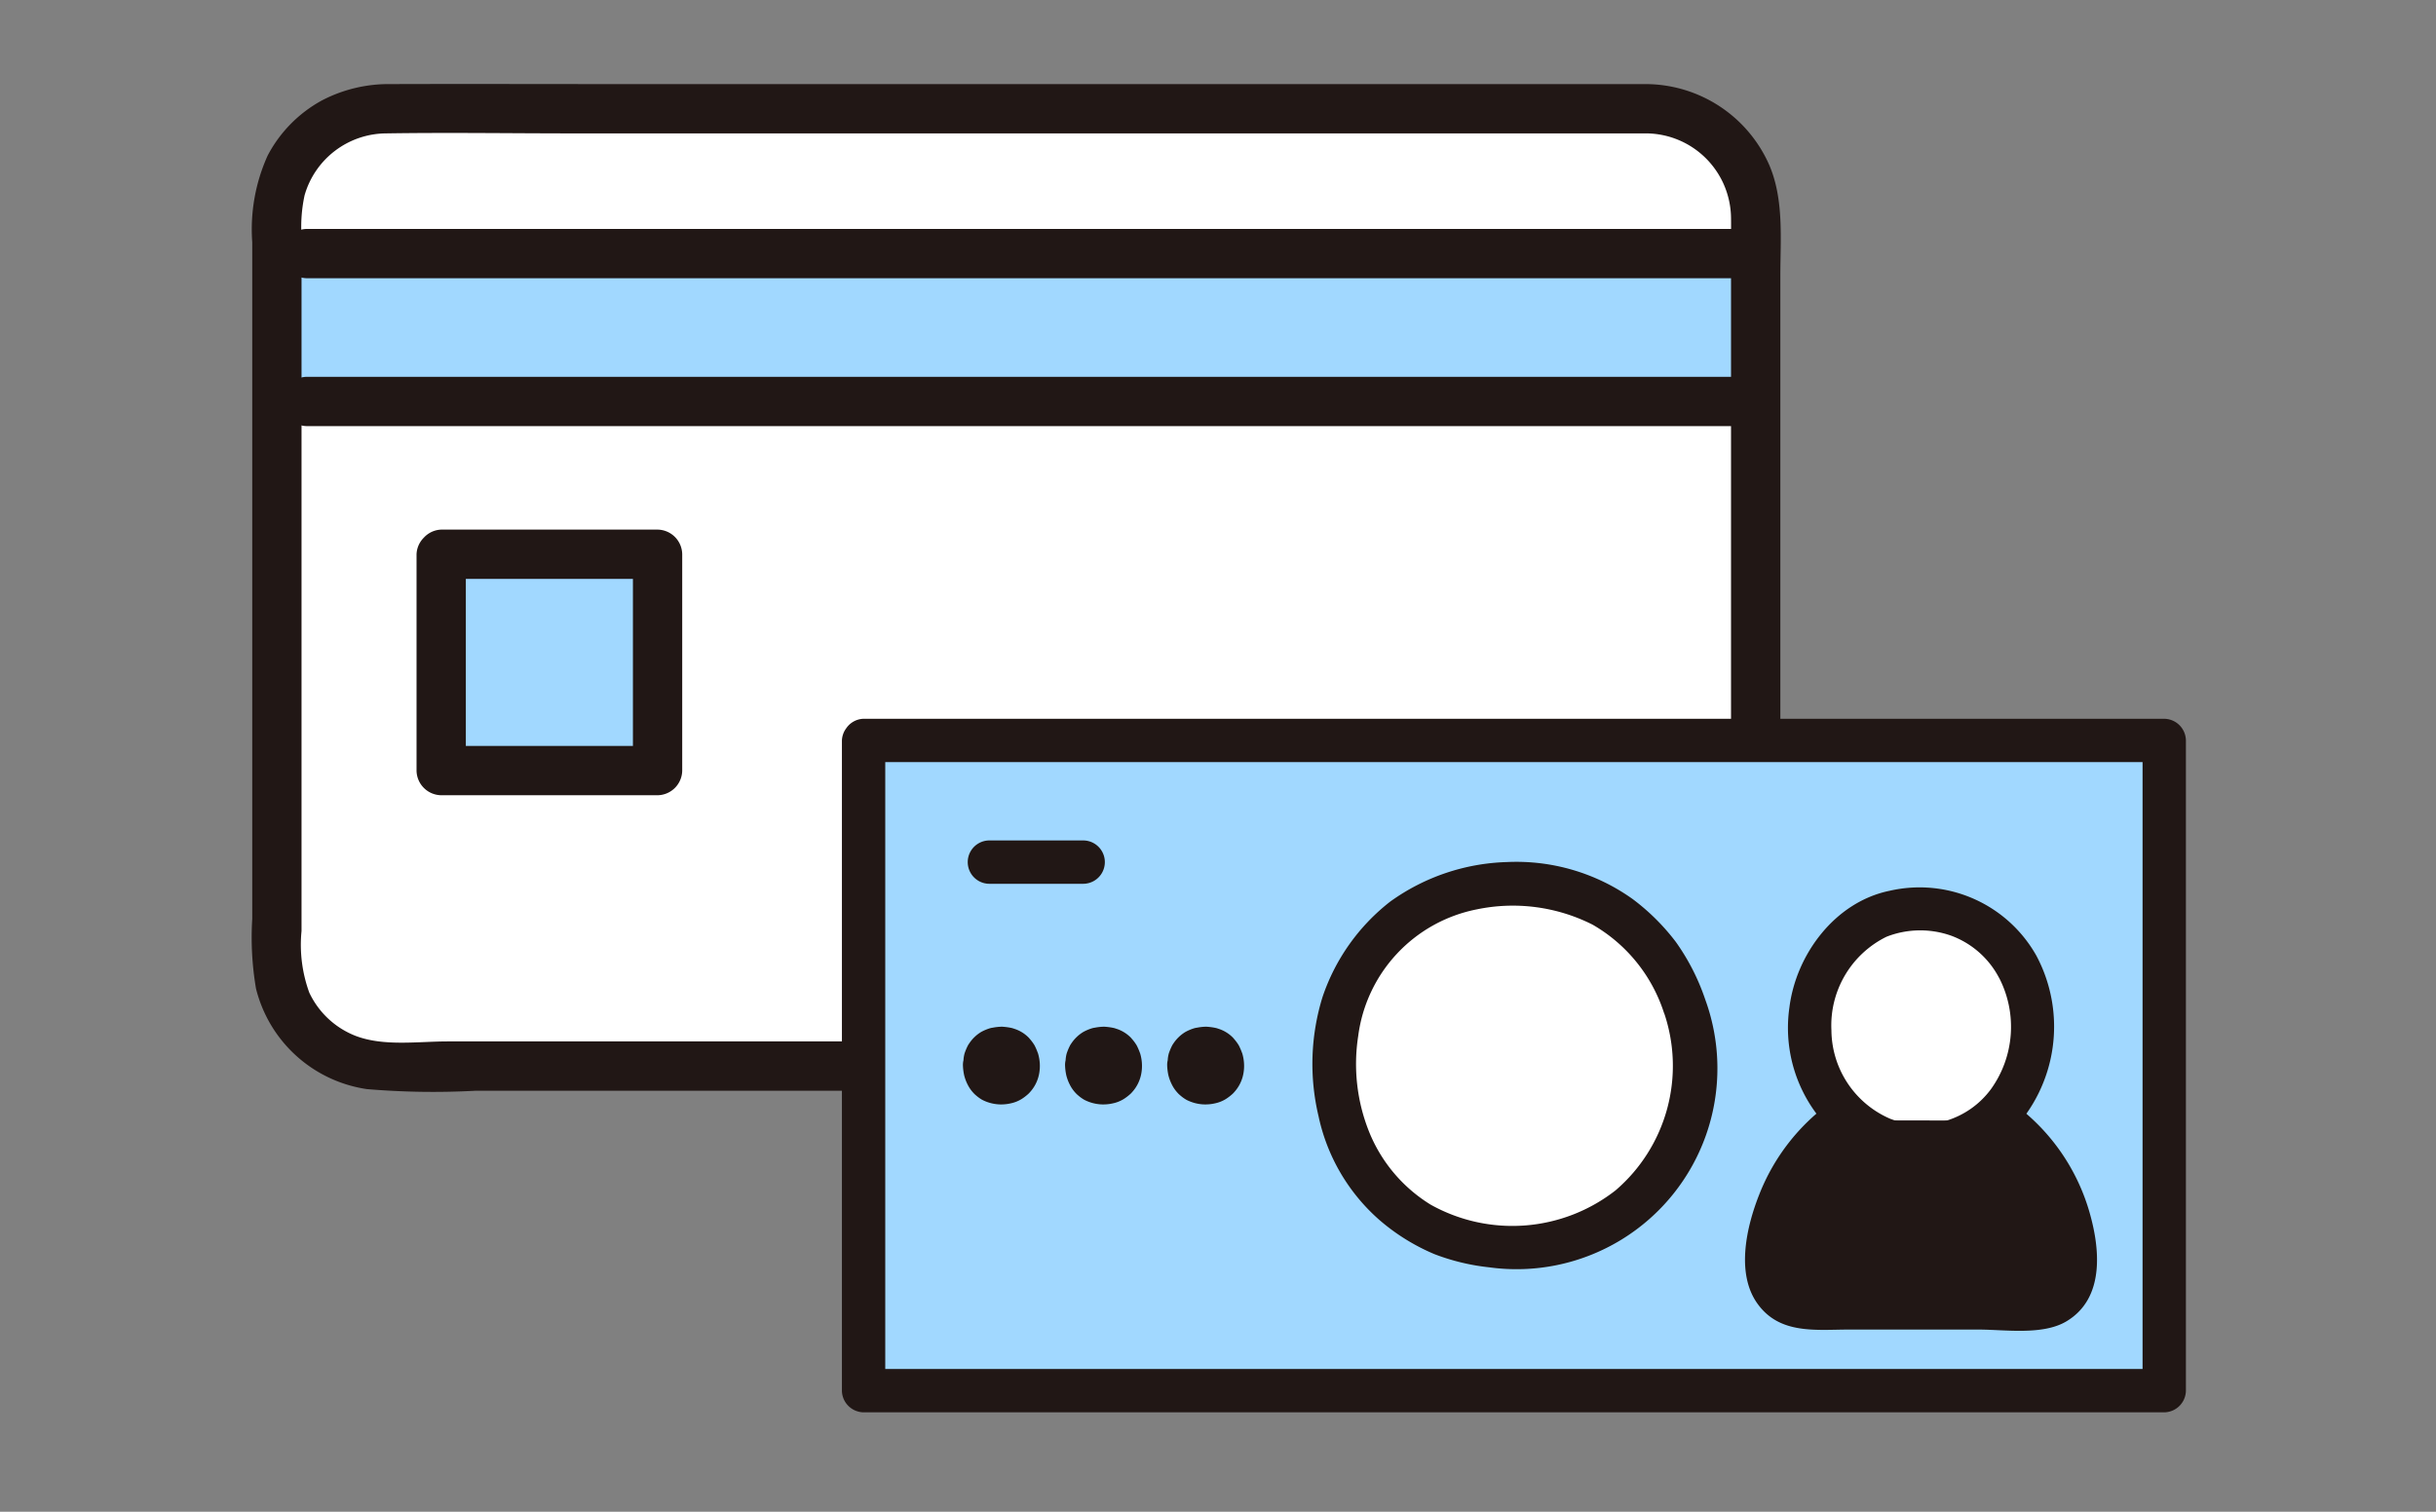 <svg xmlns="http://www.w3.org/2000/svg" xmlns:xlink="http://www.w3.org/1999/xlink" width="145" height="90" viewBox="0 0 145 90"><rect x="0" y="0" width="145" height="90" fill="#808080" stroke="none"/><defs><clipPath id="b"><rect width="145" height="90"/></clipPath></defs><g id="a" clip-path="url(#b)"><g transform="translate(-759.443 -450.451)"><g transform="translate(494.52 -709.534)"><path d="M311.469,229.994H236.435a6.5,6.5,0,0,0-6.5,6.5v44a6.493,6.493,0,0,0,6.5,6.492h75.034a6.5,6.5,0,0,0,6.5-6.5v-44a6.5,6.5,0,0,0-6.5-6.5Z" transform="translate(51.463 936.465)" fill="#fff"/><path d="M317.966,241.754v8.8H229.94v-8.8Z" transform="translate(51.463 933.331)" fill="#a1d8ff"/><path d="M243.274,266.157v12.88h12.88v-12.88Z" transform="translate(47.91 926.829)" fill="#a1d8ff"/><path d="M310.932,227.992H249.97c-4.6,0-9.193-.015-13.789,0a8.57,8.57,0,0,0-4.092.97,7.928,7.928,0,0,0-3.237,3.29,10.678,10.678,0,0,0-.915,5.155v40.282a18.131,18.131,0,0,0,.224,4.15,8,8,0,0,0,6.592,5.984,46.657,46.657,0,0,0,6.455.1H308.92a12.441,12.441,0,0,0,5.392-.758,8.047,8.047,0,0,0,4.584-7.209c.029-1.683,0-3.368,0-5.051V239.42c0-2.2.225-4.558-.665-6.623a8.056,8.056,0,0,0-7.3-4.805c-1.889-.037-1.889,2.9,0,2.934a5.087,5.087,0,0,1,5.029,5.029c.007.411,0,.822,0,1.232v41.435c0,.443.007.886,0,1.329a5.083,5.083,0,0,1-4.522,5.014c-2.089.189-4.266.02-6.364.02H239.56c-1.753,0-3.785.309-5.461-.326a5.086,5.086,0,0,1-2.768-2.584,8.322,8.322,0,0,1-.46-3.661V237.044a8.924,8.924,0,0,1,.18-2.425,5.083,5.083,0,0,1,4.871-3.693c3.695-.057,7.395,0,11.09,0h63.922a1.468,1.468,0,0,0,0-2.934Z" transform="translate(52 937)" fill="#211715"/><path d="M241.274,265.624V278.5a1.488,1.488,0,0,0,1.467,1.467h12.88a1.488,1.488,0,0,0,1.467-1.467v-12.88a1.488,1.488,0,0,0-1.467-1.467h-12.88a1.468,1.468,0,0,0,0,2.934h12.88l-1.467-1.467V278.5l1.467-1.467h-12.88l1.467,1.467v-12.88A1.468,1.468,0,0,0,241.274,265.624Z" transform="translate(48.443 927.362)" fill="#211715"/><path d="M231.818,254.685h86.27a1.468,1.468,0,0,0,0-2.934h-86.27a1.468,1.468,0,0,0,0,2.934Z" transform="translate(51.34 930.668)" fill="#211715"/><path d="M231.818,242.684h86.27a1.468,1.468,0,0,0,0-2.934h-86.27a1.468,1.468,0,0,0,0,2.934Z" transform="translate(51.34 933.865)" fill="#211715"/><path d="M293.152,291.758h31.053a1.468,1.468,0,0,0,0-2.934H293.152a1.468,1.468,0,0,0,0,2.934Z" transform="translate(34.997 920.789)" fill="#211715"/></g><g transform="translate(-523.443 -482.914)"><path d="M66.248,42.633a16.482,16.482,0,0,0-.895-2.068A12.312,12.312,0,0,0,64,38.736a4.284,4.284,0,0,0-.488-.515,12.834,12.834,0,0,0-1.83-1.386,13.12,13.12,0,0,0-2.1-.925,4.982,4.982,0,0,0-.861-.238,17.217,17.217,0,0,0-2.47-.311,14.725,14.725,0,0,0-2.587.275,5.428,5.428,0,0,0-1.017.238,12.83,12.83,0,0,0-2.21.96,10.567,10.567,0,0,0-3.346,3.229,4.265,4.265,0,0,0-.4.657,15.24,15.24,0,0,0-.878,2.137,10.209,10.209,0,0,0-.275,1.592c-.016.117-.02.233-.036.349a5.842,5.842,0,0,0-.129,1.259,15.525,15.525,0,0,0,.334,2.8,12.191,12.191,0,0,0,1,2.68A9.9,9.9,0,0,0,48.4,53.927a4.221,4.221,0,0,0,.5.462,11.039,11.039,0,0,0,1.84,1.34,11.524,11.524,0,0,0,4.552,1.265,11.884,11.884,0,0,0,3.471-.292,9.416,9.416,0,0,0,2.94-1.175,13.509,13.509,0,0,0,1.779-1.343A4.506,4.506,0,0,0,64,53.668a10.4,10.4,0,0,0,2.576-5.017A11.659,11.659,0,0,0,66.8,45.7a12.021,12.021,0,0,0-.549-3.07Z" transform="translate(1316.899 950.606)" fill="#fff"/><path d="M101.673,41.141a6.5,6.5,0,0,0-2.638-2.672,6.646,6.646,0,0,0-2.592-.754,7.165,7.165,0,0,0-2.061.15,5.924,5.924,0,0,0-3.361,2.072,7.905,7.905,0,0,0-1.407,2.6,7.054,7.054,0,0,0-.324,2.17,7.338,7.338,0,0,0,1.028,3.86,6.652,6.652,0,0,0,1.165,1.46,7.038,7.038,0,0,0,2.348,1.45,6.755,6.755,0,0,0,3.886.1,6.091,6.091,0,0,0,3.119-2.021,7.037,7.037,0,0,0,1.017-1.591,8.275,8.275,0,0,0,.7-2.9,7.3,7.3,0,0,0-.884-3.919Z" transform="translate(1301.316 949.779)" fill="#fff"/><path d="M2,22.157v38.71H79.419V22.157ZM51.181,43.969a10.4,10.4,0,0,1-2.576,5.017,4.455,4.455,0,0,1-.513.516,13.509,13.509,0,0,1-1.779,1.343,9.417,9.417,0,0,1-2.94,1.175,11.881,11.881,0,0,1-3.471.292,11.535,11.535,0,0,1-4.552-1.265,11.029,11.029,0,0,1-1.84-1.34,4.114,4.114,0,0,1-.5-.462,9.9,9.9,0,0,1-1.695-2.386,12.192,12.192,0,0,1-1-2.68,15.54,15.54,0,0,1-.334-2.8,5.838,5.838,0,0,1,.129-1.259c.016-.116.02-.232.036-.349a10.121,10.121,0,0,1,.275-1.592,15.342,15.342,0,0,1,.878-2.137,4.235,4.235,0,0,1,.4-.657,10.567,10.567,0,0,1,3.346-3.229,12.737,12.737,0,0,1,2.21-.96,5.44,5.44,0,0,1,1.017-.238,14.725,14.725,0,0,1,2.587-.275,17.229,17.229,0,0,1,2.47.311,4.983,4.983,0,0,1,.861.238,13.12,13.12,0,0,1,2.1.925,12.8,12.8,0,0,1,1.83,1.386,4.188,4.188,0,0,1,.488.515,12.261,12.261,0,0,1,1.35,1.828,16.576,16.576,0,0,1,.895,2.068,12.021,12.021,0,0,1,.549,3.07,11.629,11.629,0,0,1-.226,2.95Zm20.4-4.42a8.278,8.278,0,0,1-.7,2.9,7.037,7.037,0,0,1-1.017,1.591,6.09,6.09,0,0,1-3.119,2.021,6.744,6.744,0,0,1-3.886-.1,7.033,7.033,0,0,1-2.348-1.45,6.622,6.622,0,0,1-1.165-1.46,7.338,7.338,0,0,1-1.028-3.86,7.074,7.074,0,0,1,.324-2.17,7.9,7.9,0,0,1,1.407-2.6,5.922,5.922,0,0,1,3.361-2.072,7.189,7.189,0,0,1,2.061-.15,6.646,6.646,0,0,1,2.592.754A6.5,6.5,0,0,1,70.7,35.629a7.283,7.283,0,0,1,.884,3.919Z" transform="translate(1332.29 955.29)" fill="#a1d8ff"/><path d="M0,21.447v38.71a1.309,1.309,0,0,0,1.29,1.29H78.71A1.309,1.309,0,0,0,80,60.157V21.447a1.309,1.309,0,0,0-1.29-1.29H1.29a1.291,1.291,0,0,0,0,2.581H78.71l-1.29-1.29v38.71l1.29-1.29H1.29l1.29,1.29V21.447A1.291,1.291,0,0,0,0,21.447Z" transform="translate(1333 956)" fill="#211715"/><path d="M66.8,41.578a13.113,13.113,0,0,0-1.759-3.454,12.958,12.958,0,0,0-2.567-2.55,11.918,11.918,0,0,0-7.495-2.205,12.506,12.506,0,0,0-6.94,2.355,12.093,12.093,0,0,0-4.025,5.669,13.462,13.462,0,0,0-.242,7.1A11.361,11.361,0,0,0,47.4,54.68a12.277,12.277,0,0,0,3.274,2.032,12.847,12.847,0,0,0,3.249.783A11.956,11.956,0,0,0,66.8,41.577c-.547-1.556-3.041-.886-2.488.686A9.761,9.761,0,0,1,61.45,52.917a9.969,9.969,0,0,1-11,.85A9.074,9.074,0,0,1,46.772,49.4a10.855,10.855,0,0,1-.639-5.663,8.84,8.84,0,0,1,7.045-7.548,10.516,10.516,0,0,1,6.908.907,9.373,9.373,0,0,1,4.221,5.166,1.327,1.327,0,0,0,1.587.9,1.3,1.3,0,0,0,.9-1.587Z" transform="translate(1317.597 951.318)" fill="#211715"/><path d="M15.617,50.124a3.567,3.567,0,0,0-.191-.442,2.6,2.6,0,0,0-.288-.39.883.883,0,0,0-.1-.11,2.1,2.1,0,0,0-.841-.494,1.064,1.064,0,0,0-.184-.051,3.7,3.7,0,0,0-.527-.066,3.164,3.164,0,0,0-.552.059,1.145,1.145,0,0,0-.217.051,2.682,2.682,0,0,0-.472.205,2.258,2.258,0,0,0-.714.69.938.938,0,0,0-.085.14,3.306,3.306,0,0,0-.188.456,2.153,2.153,0,0,0-.059.34c0,.025,0,.05-.008.075a1.236,1.236,0,0,0-.028.269,3.271,3.271,0,0,0,.072.6,2.611,2.611,0,0,0,.214.572,2.114,2.114,0,0,0,.362.51.858.858,0,0,0,.106.1,2.317,2.317,0,0,0,.393.286,2.464,2.464,0,0,0,.972.27,2.534,2.534,0,0,0,.741-.063,2.011,2.011,0,0,0,.628-.251,2.891,2.891,0,0,0,.38-.287.984.984,0,0,0,.11-.11,2.228,2.228,0,0,0,.55-1.071,2.5,2.5,0,0,0,.048-.63,2.56,2.56,0,0,0-.117-.655Z" transform="translate(1329.04 945.918)" fill="#211715"/><path d="M25.039,50.124a3.567,3.567,0,0,0-.191-.442,2.6,2.6,0,0,0-.288-.39.883.883,0,0,0-.1-.11,2.1,2.1,0,0,0-.841-.494,1.064,1.064,0,0,0-.184-.051,3.7,3.7,0,0,0-.527-.066,3.164,3.164,0,0,0-.552.059,1.145,1.145,0,0,0-.217.051,2.682,2.682,0,0,0-.472.205,2.258,2.258,0,0,0-.714.69.939.939,0,0,0-.085.14,3.306,3.306,0,0,0-.188.456,2.153,2.153,0,0,0-.059.34c0,.025,0,.05-.008.075a1.236,1.236,0,0,0-.028.269,3.271,3.271,0,0,0,.072.6,2.611,2.611,0,0,0,.214.572,2.114,2.114,0,0,0,.362.51.858.858,0,0,0,.106.1,2.317,2.317,0,0,0,.393.286,2.464,2.464,0,0,0,.972.27,2.534,2.534,0,0,0,.741-.063,2.011,2.011,0,0,0,.628-.251,2.892,2.892,0,0,0,.38-.287.984.984,0,0,0,.11-.11,2.228,2.228,0,0,0,.55-1.071,2.5,2.5,0,0,0,.048-.63,2.559,2.559,0,0,0-.117-.655Z" transform="translate(1325.697 945.918)" fill="#211715"/><path d="M34.461,50.124a3.567,3.567,0,0,0-.191-.442,2.6,2.6,0,0,0-.288-.39.883.883,0,0,0-.1-.11,2.1,2.1,0,0,0-.841-.494,1.064,1.064,0,0,0-.184-.051,3.7,3.7,0,0,0-.527-.066,3.164,3.164,0,0,0-.552.059,1.145,1.145,0,0,0-.217.051,2.682,2.682,0,0,0-.472.205,2.258,2.258,0,0,0-.714.69.939.939,0,0,0-.085.14,3.306,3.306,0,0,0-.188.456,2.152,2.152,0,0,0-.059.34c0,.025,0,.05-.008.075a1.236,1.236,0,0,0-.028.269,3.271,3.271,0,0,0,.072.6,2.611,2.611,0,0,0,.214.572,2.114,2.114,0,0,0,.362.51.858.858,0,0,0,.106.1,2.317,2.317,0,0,0,.393.286,2.464,2.464,0,0,0,.972.27,2.534,2.534,0,0,0,.741-.063,2.011,2.011,0,0,0,.628-.251,2.892,2.892,0,0,0,.38-.287.984.984,0,0,0,.11-.11,2.228,2.228,0,0,0,.55-1.071,2.5,2.5,0,0,0,.048-.63,2.559,2.559,0,0,0-.117-.655Z" transform="translate(1322.353 945.918)" fill="#211715"/><path d="M99.236,57.227a8.3,8.3,0,0,1,1.086.884,11.524,11.524,0,0,1,1.7,2.075,10.859,10.859,0,0,1,1.692,5.589,2.437,2.437,0,0,1-2.29,2.6H87.646a2.437,2.437,0,0,1-2.29-2.6,10.847,10.847,0,0,1,1.692-5.589,11.257,11.257,0,0,1,1.7-2.075,8.552,8.552,0,0,1,1.1-.9" transform="translate(1302.713 942.851)" fill="#211715"/><path d="M97.863,57.609a9.3,9.3,0,0,1,3.351,4.631c.305.934,1.208,3.724-.34,4.092a4.8,4.8,0,0,1-1.059.021H90.932c-1.3,0-2.67.12-3.968,0-1.577-.146-1-2.46-.744-3.441a9.482,9.482,0,0,1,3.561-5.318,1.327,1.327,0,0,0,.463-1.765,1.3,1.3,0,0,0-1.765-.463,12.3,12.3,0,0,0-4.31,5.526c-.753,1.9-1.4,4.67-.122,6.479,1.327,1.878,3.5,1.563,5.5,1.563h7.659c1.566,0,3.814.356,5.228-.478,2.339-1.379,2.021-4.4,1.354-6.634a12.177,12.177,0,0,0-4.621-6.441c-1.36-.959-2.65,1.277-1.3,2.228h0Z" transform="translate(1303.435 943.585)" fill="#211715"/><path d="M12.9,33.964H18.48a1.29,1.29,0,1,0,0-2.581H12.9a1.29,1.29,0,0,0,0,2.581h0Z" transform="translate(1328.88 952.017)" fill="#211715"/><path d="M102.083,39.8a7.975,7.975,0,0,0-8.748-3.869c-3.228.663-5.554,3.768-5.955,6.934a8.543,8.543,0,0,0,4.009,8.521,7.792,7.792,0,0,0,9.212-1.12A8.98,8.98,0,0,0,102.083,39.8c-.777-1.468-3.006-.166-2.228,1.3a6.359,6.359,0,0,1-.481,6.64,5.169,5.169,0,0,1-5.995,1.763,5.786,5.786,0,0,1-3.5-5.269,5.883,5.883,0,0,1,3.278-5.568A5.508,5.508,0,0,1,97,38.6a5.276,5.276,0,0,1,2.851,2.5,1.291,1.291,0,0,0,2.228-1.3Z" transform="translate(1302.02 950.468)" fill="#211715"/></g></g></g></svg>